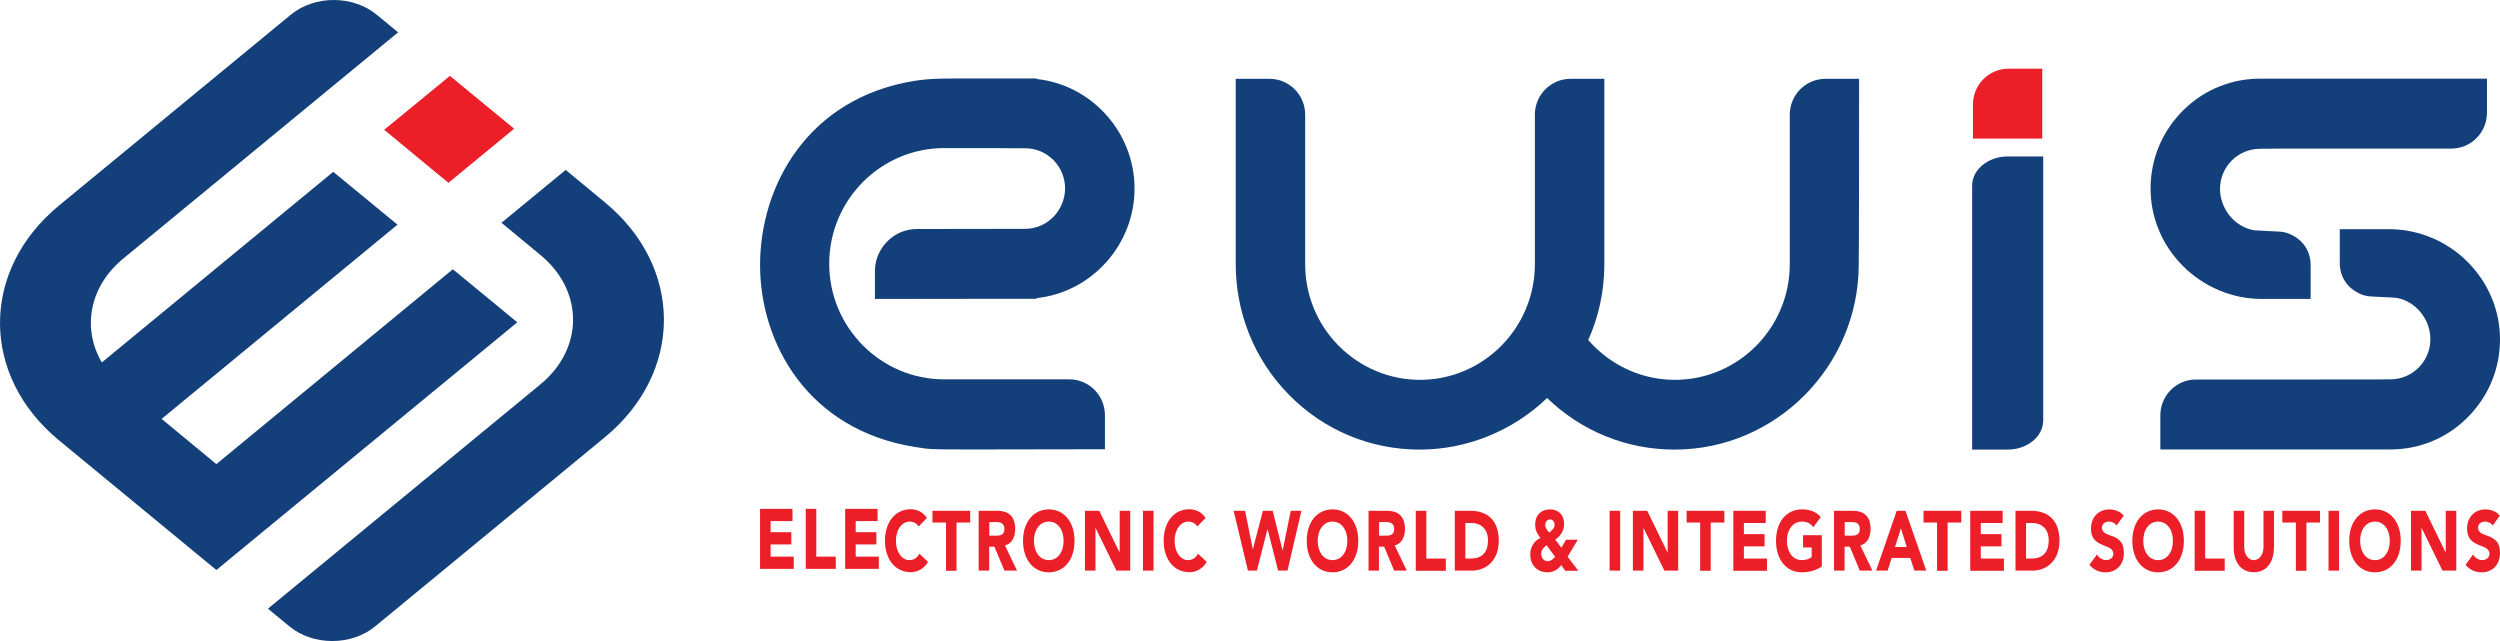 <svg width="624" height="160" viewBox="0 0 624 160" fill="none" xmlns="http://www.w3.org/2000/svg">
<path d="M113.031 67.207L54.003 115.843L40.341 104.556L99.212 56.075L83.174 42.888L25.413 90.471C20.454 81.978 22.248 71.533 30.794 64.516L99.369 8.071L93.988 3.64C88.081 -1.213 78.533 -1.213 72.624 3.64L14.757 51.275C-4.919 67.47 -4.919 93.742 14.757 109.937L54.003 142.272L129.12 80.448L113.031 67.207Z" fill="#13407A"/>
<path d="M150.958 50.486L141.199 42.414L125.163 55.602L134.922 63.674C145.736 72.589 145.736 86.99 134.922 95.905L66.874 151.929L72.253 156.36C78.162 161.213 87.71 161.213 93.617 156.36L150.958 109.146C170.633 92.951 170.633 66.681 150.958 50.486Z" fill="#13407A"/>
<path d="M111.925 45.632L128.329 32.127L112.294 18.94L95.889 32.391L111.925 45.632Z" fill="#EC1E27"/>
<path d="M501.337 17.143C496.425 17.143 492.446 21.149 492.446 26.094V34.598H509.743V17.143H501.337Z" fill="#EC1E27"/>
<path d="M255.856 57.118H253.704H253.298C250.415 57.118 245.016 57.159 228.856 57.159C226.054 57.159 223.415 58.264 221.467 60.267C219.476 62.268 218.38 64.885 218.38 67.705V74.614H221.263C221.384 74.614 246.476 74.573 253.785 74.573H255.653H255.695H258.739V74.409C272.503 72.937 283.182 61.083 283.182 47.062C283.182 33.042 272.503 21.188 258.739 19.716V19.593H255.856H255.653H254.476H245.3H244.528C235.597 19.553 232.267 19.553 228.368 20.165C201.653 24.417 189.714 46.328 189.714 66.152C189.714 85.69 201.653 107.315 228.368 111.567L228.977 111.648C231.616 112.097 232.267 112.179 239.656 112.179H247.816H248.67C254.394 112.179 262.19 112.138 272.91 112.138H275.793V103.637C275.793 98.689 271.812 94.684 266.901 94.684H235.636C219.841 94.684 206.971 81.726 206.971 65.824C206.971 49.924 219.841 36.967 235.636 36.967C247.208 36.967 251.025 36.967 253.298 37.007H253.501H255.896C261.378 37.007 265.844 41.503 265.844 47.022C265.804 52.622 261.338 57.118 255.856 57.118Z" fill="#13407A"/>
<path d="M492.246 46.327V112.22H501.097C506.009 112.22 509.988 108.95 509.988 104.944V39.051H501.138C496.226 39.051 492.246 42.321 492.246 46.327Z" fill="#13407A"/>
<path d="M564.473 74.614H576.735V66.152C576.735 62.596 574.705 59.653 571.254 58.304C570.563 58.018 569.751 57.854 568.939 57.813C563.417 57.527 562.769 57.486 562.726 57.486C557.895 56.751 554.118 52.213 554.118 47.144C554.118 41.626 558.586 37.13 564.149 37.13H564.838C566.137 37.089 566.26 37.089 584.408 37.089H611.857C616.769 37.089 620.748 33.083 620.748 28.137V19.635H564.961C557.489 19.43 550.425 22.169 545.105 27.361C539.745 32.593 536.782 39.582 536.782 47.062C536.782 54.256 539.625 61.125 544.781 66.316C549.978 71.589 557.164 74.614 564.473 74.614Z" fill="#13407A"/>
<path d="M616.001 65.457C610.804 60.183 603.618 57.2 596.309 57.2H584.007V65.66C584.007 69.217 586.038 72.161 589.489 73.51C590.178 73.796 590.99 73.958 591.802 74C597.244 74.246 597.974 74.328 598.015 74.328C602.846 75.062 606.621 79.6 606.621 84.669C606.621 90.186 602.155 94.684 596.633 94.684H595.944C594.602 94.724 594.602 94.724 576.374 94.724H548.114C543.201 94.724 539.221 98.73 539.221 103.677V112.179H595.821H596.673C603.821 112.179 610.562 109.44 615.677 104.412C621.036 99.18 624 92.191 624 84.71C624 77.516 621.157 70.689 616.001 65.457Z" fill="#13407A"/>
<path d="M464.024 25.316V19.675H455.619C450.706 19.675 446.727 23.681 446.727 28.627V65.948C446.727 81.849 433.856 94.807 418.061 94.807C410.429 94.807 403.243 91.782 397.802 86.345C397.355 85.895 396.867 85.364 396.422 84.874C399.061 78.987 400.4 72.734 400.441 66.234V65.416V25.356V19.675H391.996C387.082 19.675 383.104 23.681 383.104 28.627V65.948C383.104 81.849 370.232 94.807 354.439 94.807C346.805 94.807 339.618 91.782 334.176 86.345C328.776 80.908 325.773 73.674 325.773 65.948V28.627C325.773 23.681 321.794 19.675 316.88 19.675H308.435V65.334C308.312 77.843 312.982 89.615 321.671 98.485C330.361 107.356 341.973 112.22 354.397 112.22C366.091 112.22 377.622 107.56 386.149 99.344C394.756 107.642 406.003 112.22 417.98 112.22C443.196 112.22 463.822 91.537 463.942 66.152V65.416C464.024 61.778 464.024 36.23 464.024 25.316Z" fill="#13407A"/>
<path d="M229.304 131.403C228.784 130.621 228.039 130.191 227.064 130.191C225.083 130.191 223.622 132.223 223.622 134.999C223.622 137.775 225.083 139.809 226.999 139.809C228.07 139.809 228.914 139.222 229.466 138.205L231.642 140.237C230.635 141.996 228.979 142.818 227.323 142.818C223.588 142.818 220.894 139.769 220.894 134.961C220.894 130.152 223.588 127.103 227.323 127.103C228.655 127.103 230.343 127.688 231.35 129.292L229.304 131.403Z" fill="#EC1E27"/>
<path d="M236.154 130.424H232.744V127.492H242.16V130.424H238.751V142.464H236.121V130.424H236.154Z" fill="#EC1E27"/>
<path d="M246.936 133.707H248.495C249.469 133.707 250.703 133.669 250.703 132.027C250.703 130.541 249.631 130.306 248.658 130.306H246.936V133.707ZM248.917 127.492C251.352 127.492 253.398 128.547 253.398 132.027C253.398 134.098 252.521 135.74 250.833 136.132L253.852 142.425H250.703L248.202 136.445H246.904V142.425H244.273V127.492H248.917Z" fill="#EC1E27"/>
<path d="M261.775 139.808C264.016 139.808 265.477 137.775 265.477 134.998C265.477 132.224 264.016 130.19 261.775 130.19C259.536 130.19 258.075 132.224 258.075 134.998C258.075 137.775 259.536 139.808 261.775 139.808ZM261.775 127.14C265.51 127.14 268.205 130.19 268.205 134.998C268.205 139.808 265.51 142.857 261.775 142.857C258.041 142.857 255.347 139.808 255.347 134.998C255.347 130.19 258.075 127.14 261.775 127.14Z" fill="#EC1E27"/>
<path d="M270.801 127.493H274.373L279.439 137.891H279.47V127.493H282.101V142.427H278.659L273.463 131.792H273.431V142.427H270.801V127.493Z" fill="#EC1E27"/>
<path d="M285.287 127.493H287.917V142.427H285.287V127.493Z" fill="#EC1E27"/>
<path d="M298.859 131.403C298.338 130.621 297.593 130.191 296.618 130.191C294.638 130.191 293.177 132.223 293.177 134.999C293.177 137.775 294.638 139.809 296.553 139.809C297.625 139.809 298.469 139.222 299.021 138.205L301.196 140.237C300.19 141.996 298.534 142.818 296.877 142.818C293.144 142.818 290.449 139.769 290.449 134.961C290.449 130.152 293.144 127.103 296.877 127.103C298.209 127.103 299.898 127.688 300.904 129.292L298.859 131.403Z" fill="#EC1E27"/>
<path d="M307.916 127.493H310.774L312.689 137.071H312.721L315.222 127.493H317.658L320.126 137.344H320.159L322.172 127.493H324.834L321.359 142.427H319.021L316.392 132.066H316.359L313.728 142.427H311.487L307.916 127.493Z" fill="#EC1E27"/>
<path d="M332.596 139.808C334.837 139.808 336.298 137.775 336.298 134.998C336.298 132.224 334.837 130.19 332.596 130.19C330.357 130.19 328.896 132.224 328.896 134.998C328.896 137.775 330.357 139.808 332.596 139.808ZM332.596 127.14C336.331 127.14 339.026 130.19 339.026 134.998C339.026 139.808 336.331 142.857 332.596 142.857C328.863 142.857 326.168 139.808 326.168 134.998C326.168 130.19 328.863 127.14 332.596 127.14Z" fill="#EC1E27"/>
<path d="M344.22 133.707H345.779C346.753 133.707 347.986 133.669 347.986 132.027C347.986 130.541 346.915 130.306 345.941 130.306H344.22V133.707ZM341.59 127.492H346.201C348.636 127.492 350.681 128.547 350.681 132.027C350.681 134.098 349.805 135.74 348.117 136.132L351.136 142.425H347.986L345.486 136.445H344.188V142.425H341.59V127.492Z" fill="#EC1E27"/>
<path d="M353.378 127.493H356.009V139.417H360.879V142.466H353.378V127.493Z" fill="#EC1E27"/>
<path d="M365.751 139.416H367.115C369.549 139.416 371.401 138.243 371.401 134.842C371.401 131.911 369.517 130.542 367.31 130.542H365.751V139.416ZM363.121 127.493H367.05C370.881 127.493 374.096 129.525 374.096 134.998C374.096 139.847 370.946 142.427 367.407 142.427H363.121V127.493Z" fill="#EC1E27"/>
<path d="M385.689 131.05C385.689 131.793 386.272 132.457 386.695 132.927C387.215 132.536 388.027 131.832 388.027 131.012C388.027 130.151 387.474 129.643 386.858 129.643C386.208 129.681 385.689 130.23 385.689 131.05ZM386.045 136.093C385.396 136.602 384.682 137.109 384.682 138.243C384.682 139.338 385.462 140.081 386.272 140.081C387.052 140.081 387.572 139.611 388.156 138.986L386.045 136.093ZM391.273 138.948L393.936 142.465H390.69L389.683 141.058C388.708 142.309 387.604 142.857 386.175 142.857C384.033 142.857 381.954 141.37 381.954 138.361C381.954 136.445 383.058 134.881 384.487 134.295C383.707 133.239 383.188 132.419 383.188 130.933C383.188 128.236 385.006 127.14 386.923 127.14C388.773 127.14 390.397 128.313 390.397 130.815C390.397 132.574 389.389 133.904 388.19 134.686L389.715 136.719L390.885 134.725H393.807L391.273 138.948Z" fill="#EC1E27"/>
<path d="M401.763 127.493H404.393V142.427H401.763V127.493Z" fill="#EC1E27"/>
<path d="M407.572 127.493H411.144L416.21 137.891H416.242V127.493H418.873V142.427H415.43L410.235 131.792H410.203V142.427H407.572V127.493Z" fill="#EC1E27"/>
<path d="M424.394 130.424H420.984V127.492H430.401V130.424H426.991V142.464H424.362V130.424H424.394Z" fill="#EC1E27"/>
<path d="M432.643 127.493H440.728V130.542H435.273V133.318H440.435V136.368H435.273V139.417H441.053V142.466H432.643V127.493Z" fill="#EC1E27"/>
<path d="M454.724 141.41C453.166 142.427 451.478 142.857 449.723 142.857C445.989 142.857 443.294 139.808 443.294 134.998C443.294 130.19 445.989 127.14 449.723 127.14C451.607 127.14 453.263 127.649 454.465 129.056L452.613 131.597C451.899 130.66 451.055 130.19 449.723 130.19C447.484 130.19 446.022 132.224 446.022 134.998C446.022 137.775 447.484 139.808 449.723 139.808C450.86 139.808 451.705 139.417 452.191 139.064V136.642H450.049V133.591H454.724V141.41Z" fill="#EC1E27"/>
<path d="M460.439 133.707H461.997C462.972 133.707 464.205 133.669 464.205 132.027C464.205 130.541 463.134 130.306 462.16 130.306H460.439V133.707ZM462.419 127.492C464.855 127.492 466.9 128.547 466.9 132.027C466.9 134.098 466.023 135.74 464.334 136.132L467.355 142.425H464.205L461.705 136.445H460.406V142.425H457.776V127.492H462.419Z" fill="#EC1E27"/>
<path d="M474.464 131.872L473.003 136.524H475.925L474.464 131.872ZM473.426 127.494H475.6L480.796 142.427H477.842L476.802 139.26H472.159L471.152 142.427H468.262L473.426 127.494Z" fill="#EC1E27"/>
<path d="M483.524 130.424H480.114V127.492H489.531V130.424H486.122V142.464H483.492V130.424H483.524Z" fill="#EC1E27"/>
<path d="M491.773 127.493H499.858V130.542H494.403V133.318H499.565V136.368H494.403V139.417H500.183V142.466H491.773V127.493Z" fill="#EC1E27"/>
<path d="M505.703 139.416H507.067C509.503 139.416 511.353 138.243 511.353 134.842C511.353 131.911 509.469 130.542 507.262 130.542H505.703V139.416ZM503.073 127.493H507.003C510.833 127.493 514.048 129.525 514.048 134.998C514.048 139.847 510.899 142.427 507.359 142.427H503.073V127.493Z" fill="#EC1E27"/>
<path d="M528.306 131.168C527.883 130.504 527.04 130.191 526.389 130.191C525.643 130.191 524.636 130.621 524.636 131.715C524.636 134.452 530.123 132.692 530.123 137.932C530.123 141.255 527.98 142.857 525.513 142.857C523.987 142.857 522.623 142.27 521.519 140.981L523.402 138.401C523.955 139.299 524.831 139.808 525.675 139.808C526.519 139.808 527.494 139.299 527.494 138.244C527.494 135.508 521.908 136.993 521.908 131.99C521.908 128.784 524.117 127.142 526.454 127.142C527.785 127.142 529.084 127.572 530.091 128.706L528.306 131.168Z" fill="#EC1E27"/>
<path d="M538.661 139.808C540.901 139.808 542.362 137.775 542.362 134.998C542.362 132.224 540.901 130.19 538.661 130.19C536.42 130.19 534.959 132.224 534.959 134.998C534.959 137.775 536.42 139.808 538.661 139.808ZM538.661 127.14C542.395 127.14 545.09 130.19 545.09 134.998C545.09 139.808 542.395 142.857 538.661 142.857C534.926 142.857 532.231 139.808 532.231 134.998C532.231 130.19 534.959 127.14 538.661 127.14Z" fill="#EC1E27"/>
<path d="M547.785 127.493H550.415V139.417H555.287V142.466H547.785V127.493Z" fill="#EC1E27"/>
<path d="M567.563 136.68C567.563 140.198 565.84 142.818 562.562 142.818C559.25 142.818 557.528 140.198 557.528 136.68V127.493H560.158V136.563C560.158 138.4 561.165 139.807 562.562 139.807C563.957 139.807 564.965 138.4 564.965 136.563V127.493H567.595V136.68H567.563Z" fill="#EC1E27"/>
<path d="M573.081 130.424H569.672V127.492H579.088V130.424H575.678V142.464H573.049V130.424H573.081Z" fill="#EC1E27"/>
<path d="M581.201 127.493H583.831V142.427H581.201V127.493Z" fill="#EC1E27"/>
<path d="M592.792 139.808C595.032 139.808 596.493 137.775 596.493 134.998C596.493 132.224 595.032 130.19 592.792 130.19C590.552 130.19 589.091 132.224 589.091 134.998C589.091 137.775 590.552 139.808 592.792 139.808ZM592.792 127.14C596.526 127.14 599.221 130.19 599.221 134.998C599.221 139.808 596.526 142.857 592.792 142.857C589.058 142.857 586.363 139.808 586.363 134.998C586.363 130.19 589.057 127.14 592.792 127.14Z" fill="#EC1E27"/>
<path d="M601.785 127.493H605.358L610.424 137.891H610.456V127.493H613.087V142.427H609.644L604.448 131.792H604.416V142.427H601.785V127.493Z" fill="#EC1E27"/>
<path d="M622.181 131.168C621.759 130.504 620.915 130.191 620.266 130.191C619.518 130.191 618.512 130.621 618.512 131.715C618.512 134.452 623.999 132.692 623.999 137.932C623.999 141.255 621.857 142.857 619.389 142.857C617.862 142.857 616.499 142.27 615.395 140.981L617.279 138.401C617.83 139.299 618.707 139.808 619.55 139.808C620.396 139.808 621.369 139.299 621.369 138.244C621.369 135.508 615.783 136.993 615.783 131.99C615.783 128.784 617.992 127.142 620.33 127.142C621.662 127.142 622.961 127.572 623.967 128.706L622.181 131.168Z" fill="#EC1E27"/>
<path d="M189.714 127.011H197.8V130.06H192.344V132.836H197.507V135.885H192.344V138.935H198.124V141.984H189.714V127.011Z" fill="#EC1E27"/>
<path d="M201.111 127.011H203.742V138.935H208.613V141.984H201.111V127.011Z" fill="#EC1E27"/>
<path d="M210.951 127.011H219.036V130.06H213.581V132.836H218.744V135.885H213.581V138.935H219.361V141.984H210.951V127.011Z" fill="#EC1E27"/>
</svg>
